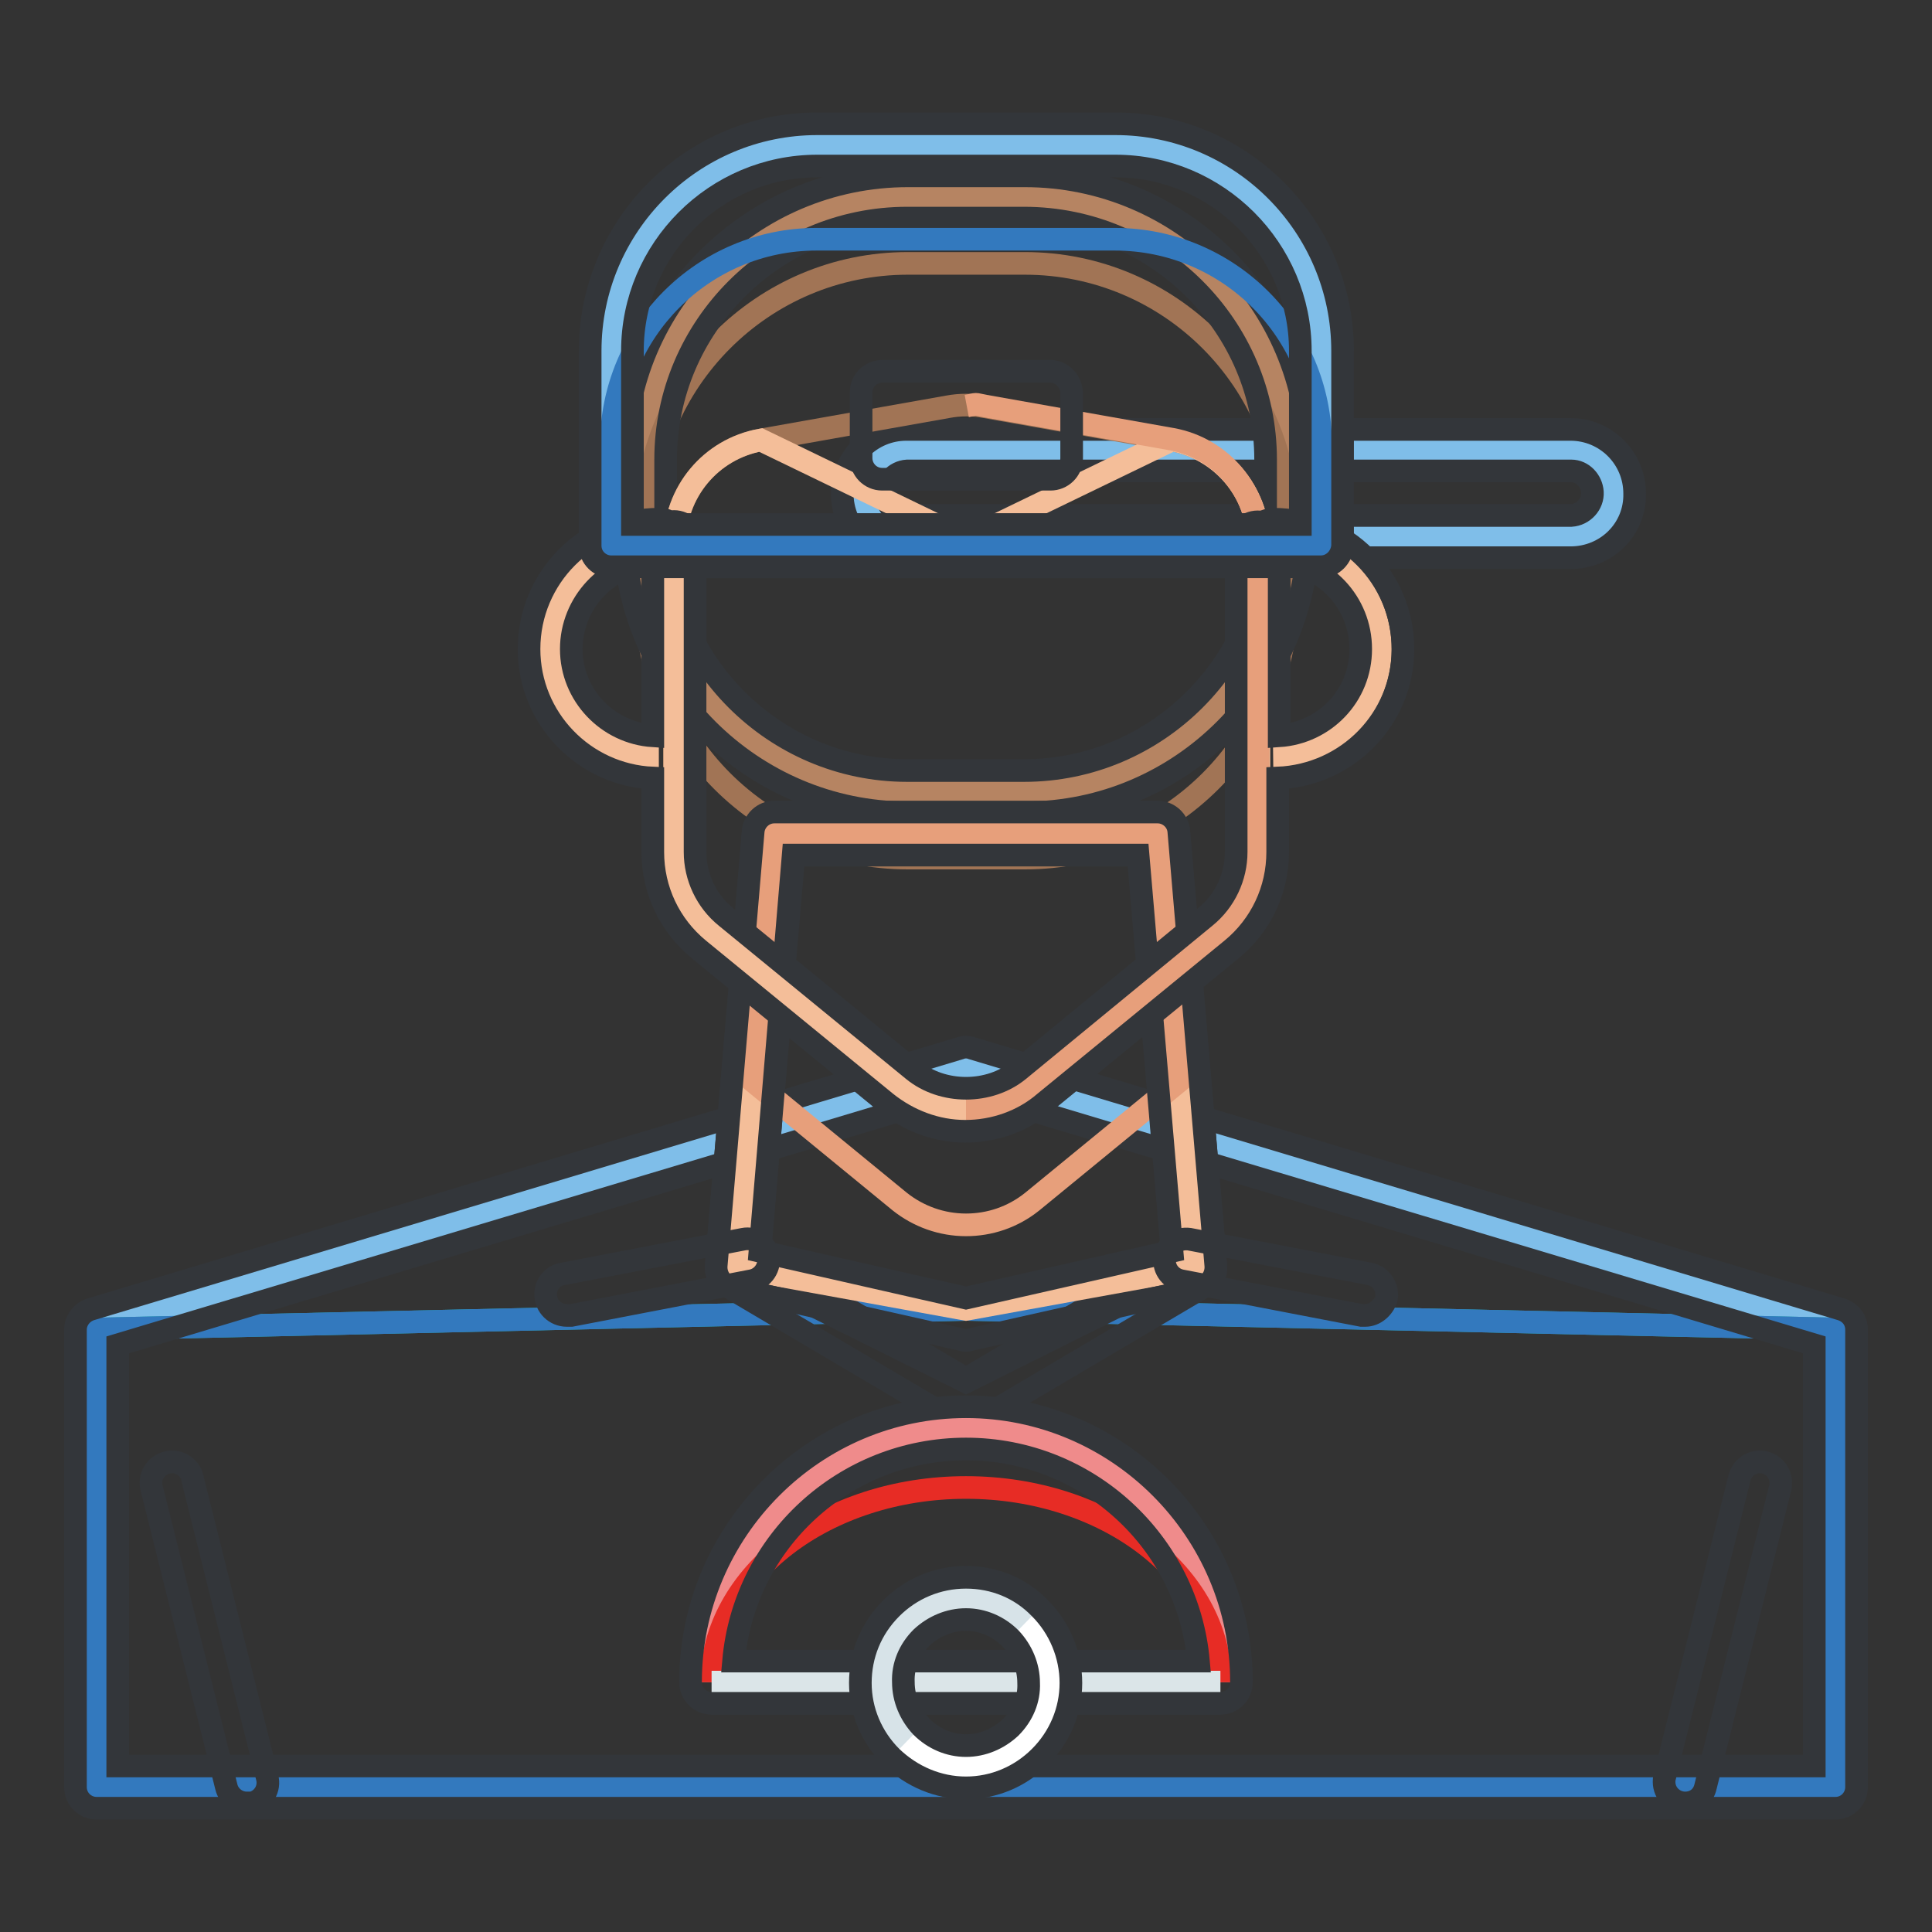 <?xml version="1.0" encoding="utf-8"?>
<!-- Svg Vector Icons : http://www.onlinewebfonts.com/icon -->
<!DOCTYPE svg PUBLIC "-//W3C//DTD SVG 1.1//EN" "http://www.w3.org/Graphics/SVG/1.1/DTD/svg11.dtd">
<svg version="1.1" xmlns="http://www.w3.org/2000/svg" xmlns:xlink="http://www.w3.org/1999/xlink" x="0px" y="0px" viewBox="0 0 256 256" enable-background="new 0 0 256 256" xml:space="preserve">
<rect x="0" y="0" width="256" height="256" fill="#333333" stroke="none"/>
<g> <path stroke-width="3" fill-opacity="0" stroke="#7fbee9"  d="M213.9,65.4c0,3.2-2.6,5.8-5.8,5.8l0,0h-88c-3.2-0.1-5.7-2.7-5.7-5.9c0.1-3.1,2.6-5.6,5.7-5.7h88 C211.3,59.6,213.9,62.2,213.9,65.4L213.9,65.4z"/> <path stroke-width="3" fill-opacity="0" stroke="#33363a"  d="M208.1,73.9h-88c-4.7,0-8.5-3.8-8.5-8.5c0-4.7,3.8-8.5,8.5-8.5h88c4.7,0,8.5,3.8,8.5,8.5 C216.7,70.1,212.9,73.9,208.1,73.9z M120.2,62.4c-1.6,0.1-2.9,1.5-2.8,3.1c0.1,1.5,1.3,2.8,2.8,2.8h88c1.6-0.1,2.9-1.5,2.8-3.1 c-0.1-1.5-1.3-2.8-2.8-2.8H120.2z"/> <path stroke-width="3" fill-opacity="0" stroke="#b68462"  d="M170.6,70.1c0,19.2-15.6,34.8-34.8,34.8h-15.5c-19.2,0-34.8-15.6-34.8-34.8v-9.2 c0-19.2,15.6-34.8,34.8-34.8h15.5c19.2,0,34.8,15.6,34.8,34.8V70.1z"/> <path stroke-width="3" fill-opacity="0" stroke="#a17455"  d="M170.6,78.9c0,19.2-15.6,34.8-34.8,34.8h-15.5c-19.2,0-34.8-15.6-34.8-34.8v-9.2 c0-19.2,15.6-34.8,34.8-34.8h15.5c19.2,0,34.8,15.6,34.8,34.8V78.9z"/> <path stroke-width="3" fill-opacity="0" stroke="#33363a"  d="M135.8,107.7h-15.5c-20.7,0-37.6-16.9-37.6-37.6v-9.2c0-20.7,16.9-37.6,37.6-37.6h15.5 c20.7,0,37.6,16.9,37.6,37.6v9.2C173.3,90.8,156.5,107.7,135.8,107.7z M120.2,28.9c-17.6,0-32,14.4-32,32v9.2c0,17.6,14.4,32,32,32 h15.5c17.6,0,32-14.4,32-32v-9.2c0-17.6-14.4-32-32-32H120.2z"/> <path stroke-width="3" fill-opacity="0" stroke="#4a6366"  d="M128,141.6L12.8,176.2v60.6h230.4v-60.6L128,141.6z"/> <path stroke-width="3" fill-opacity="0" stroke="#7fbee9"  d="M128,141.6L12.8,176.2v60.6h230.4v-60.6L128,141.6z"/> <path stroke-width="3" fill-opacity="0" stroke="#1fa9a9"  d="M128,173.5l-115.2,2.6v60.6h230.4v-60.6L128,173.5z"/> <path stroke-width="3" fill-opacity="0" stroke="#3379be"  d="M128,173.5l-115.2,2.6v60.6h230.4v-60.6L128,173.5z"/> <path stroke-width="3" fill-opacity="0" stroke="#33363a"  d="M243.2,239.6H12.8c-1.5,0-2.8-1.2-2.8-2.8l0,0v-60.6c0-1.2,0.8-2.3,2-2.7l115.2-34.6c0.5-0.2,1.1-0.2,1.6,0 L244,173.5c1.2,0.4,2,1.4,2,2.7v60.6C246,238.3,244.8,239.6,243.2,239.6L243.2,239.6z M15.6,234h224.8v-55.8L128,144.5L15.6,178.2 V234z"/> <path stroke-width="3" fill-opacity="0" stroke="#33363a"  d="M102.6,110.5L97.7,168l30.3,15.1l30.3-15.1l-4.9-57.5H102.6z"/> <path stroke-width="3" fill-opacity="0" stroke="#33363a"  d="M128,188.7c-0.5,0-1-0.1-1.4-0.4l-30.3-17.9c-0.9-0.5-1.5-1.6-1.4-2.6l4.9-57.5c0.1-1.4,1.3-2.6,2.8-2.6 h50.8c1.4,0,2.7,1.1,2.8,2.6l4.9,57.5c0.1,1.1-0.4,2.1-1.4,2.6l-30.3,17.9C129,188.6,128.5,188.7,128,188.7z M100.6,166.5 l27.4,16.2l27.4-16.2l-4.5-53.2h-45.7L100.6,166.5z"/> <path stroke-width="3" fill-opacity="0" stroke="#f4be99"  d="M102.6,110.5L97.7,168l30.3,5.5l30.3-5.5l-4.9-57.5H102.6z"/> <path stroke-width="3" fill-opacity="0" stroke="#e79f7b"  d="M153.4,110.5h-50.8l-2.8,32.8l19.4,15.9c2.5,2,5.6,3.1,8.8,3.1c3.1,0,6.2-1,8.8-3.1l19.4-15.9L153.4,110.5z "/> <path stroke-width="3" fill-opacity="0" stroke="#33363a"  d="M128,177.6c-0.2,0-0.4,0-0.6-0.1l-30.3-6.8c-1.4-0.3-2.3-1.6-2.2-3l4.9-57.5c0.1-1.4,1.3-2.6,2.8-2.6h50.8 c1.4,0,2.7,1.1,2.8,2.6l4.9,57.5c0.1,1.4-0.8,2.7-2.2,3l-30.3,6.8C128.4,177.6,128.2,177.6,128,177.6L128,177.6z M100.7,165.8 L128,172l27.3-6.2l-4.5-52.5h-45.7L100.7,165.8z"/> <path stroke-width="3" fill-opacity="0" stroke="#f4be99"  d="M87.3,100.3c-7.9,0-14.4-6.4-14.4-14.4c0,0,0,0,0,0c0-7.9,6.4-14.4,14.4-14.4 M168.7,71.6 c7.9,0.1,14.3,6.6,14.2,14.6c-0.1,7.8-6.4,14.1-14.2,14.2"/> <path stroke-width="3" fill-opacity="0" stroke="#a17455"  d="M155.3,58.3l-24.8-4.4c-1.6-0.3-3.3-0.3-4.9,0l-24.8,4.4c-6.6,1.2-11.4,6.9-11.4,13.7v40.9 c0,4.2,1.9,8.1,5.1,10.7l24.8,20.3c2.5,2,5.6,3.1,8.8,3.1c3.1,0,6.2-1,8.8-3.1l24.8-20.3c3.2-2.6,5.1-6.6,5.1-10.7V71.9 C166.7,65.2,161.9,59.5,155.3,58.3L155.3,58.3z"/> <path stroke-width="3" fill-opacity="0" stroke="#f4be99"  d="M155.3,58.3l-24.8,12c-1.6-0.3-3.3-0.3-4.9,0l-24.8-12c-6.6,1.2-11.4,6.9-11.4,13.7v40.9 c0,4.2,1.9,8.1,5.1,10.7l24.8,20.3c2.5,2,5.6,3.1,8.8,3.1c3.1,0,6.2-1,8.8-3.1l24.8-20.3c3.2-2.6,5.1-6.6,5.1-10.7V71.9 C166.7,65.2,161.9,59.5,155.3,58.3L155.3,58.3z"/> <path stroke-width="3" fill-opacity="0" stroke="#e79f7b"  d="M128,147.1c3.1,0,6.2-1,8.8-3.1l24.8-20.3c3.2-2.6,5.1-6.6,5.1-10.7V71.9c0-6.7-4.8-12.5-11.4-13.7 l-24.8-4.4c-1.6-0.3-0.8-0.3-2.4,0"/> <path stroke-width="3" fill-opacity="0" stroke="#33363a"  d="M185.9,86c0-9.5-7.7-17.2-17.2-17.2c-0.5,0-1,0.2-1.5,0.4c-1.5-0.3-3,0.7-3.3,2.2c0,0.2-0.1,0.4-0.1,0.6 v40.9c0,3.3-1.5,6.5-4.1,8.6L135,141.8c-3.9,3.2-10.1,3.2-14,0l-24.8-20.3c-2.6-2.1-4.1-5.3-4.1-8.6V71.9c0-1.5-1.3-2.8-2.8-2.8 c-0.2,0-0.4,0-0.5,0.1c-0.4-0.3-0.9-0.4-1.5-0.4c-9.5,0-17.2,7.7-17.2,17.2c0,9.2,7.3,16.7,16.4,17.1v9.8c0,5,2.2,9.7,6.1,12.9 l24.8,20.3c3,2.4,6.7,3.8,10.5,3.8c3.8,0,7.6-1.3,10.5-3.8l24.8-20.3c3.9-3.2,6.1-7.9,6.1-12.9v-9.8 C178.6,102.7,185.9,95.2,185.9,86L185.9,86z M75.7,86c0-6.1,4.8-11.2,10.8-11.6v23.1C80.5,97.1,75.7,92.1,75.7,86z M169.5,97.5 V74.4c6,0.4,10.8,5.4,10.8,11.6S175.5,97.1,169.5,97.5z"/> <path stroke-width="3" fill-opacity="0" stroke="#33363a"  d="M32.7,238.9c-1.3,0-2.4-0.9-2.7-2.1l-9.9-39.6c-0.4-1.5,0.5-3,2-3.4c1.5-0.4,3,0.5,3.4,2c0,0,0,0.1,0,0.1 l9.9,39.6c0.4,1.5-0.5,3-2,3.4C33.2,238.9,33,238.9,32.7,238.9z M223.3,238.9c-1.5,0-2.8-1.2-2.8-2.8c0-0.2,0-0.5,0.1-0.7l9.9-39.6 c0.4-1.5,1.9-2.4,3.4-2c1.5,0.4,2.3,1.9,2,3.3l-9.9,39.6C225.7,238.1,224.6,238.9,223.3,238.9z"/> <path stroke-width="3" fill-opacity="0" stroke="#7fbee9"  d="M147.7,19.2h-39.5C93.2,19.2,81,31.4,81,46.5v25.8h94V46.5C175,31.4,162.8,19.2,147.7,19.2z"/> <path stroke-width="3" fill-opacity="0" stroke="#3379be"  d="M147.7,31.7h-39.5C93.2,31.7,81,43.9,81,59v13.3h94V59C175,43.9,162.8,31.7,147.7,31.7z"/> <path stroke-width="3" fill-opacity="0" stroke="#33363a"  d="M175,75.1H81c-1.5,0-2.8-1.2-2.8-2.8l0,0V46.5c0-16.6,13.5-30.1,30.1-30.1h39.5c16.6,0,30.1,13.5,30.1,30.1 v25.8C177.8,73.8,176.6,75.1,175,75.1L175,75.1z M83.8,69.5h88.5v-23c0-13.5-11-24.5-24.5-24.5h-39.5c-13.5,0-24.5,11-24.5,24.5 V69.5L83.8,69.5z"/> <path stroke-width="3" fill-opacity="0" stroke="#33363a"  d="M139.2,49.2h-22.3c-1.5,0-2.8,1.2-2.8,2.8l0,0v8.7c0,1.5,1.2,2.8,2.8,2.8l0,0h22.3c1.5,0,2.8-1.2,2.8-2.8 l0,0V52C141.9,50.5,140.7,49.2,139.2,49.2L139.2,49.2z"/> <path stroke-width="3" fill-opacity="0" stroke="#33363a"  d="M75.1,174.3c-1.5,0-2.8-1.2-2.8-2.8c0-1.3,0.9-2.5,2.3-2.7l23.9-4.6c1.5-0.3,3,0.7,3.3,2.2s-0.7,3-2.2,3.3 l-23.9,4.6C75.5,174.3,75.3,174.3,75.1,174.3z M180.9,174.3c-0.2,0-0.4,0-0.5,0l-23.9-4.6c-1.5-0.3-2.5-1.8-2.1-3.3 c0.3-1.5,1.7-2.4,3.2-2.2l23.9,4.6c1.5,0.3,2.5,1.8,2.2,3.3C183.3,173.3,182.2,174.3,180.9,174.3z"/> <path stroke-width="3" fill-opacity="0" stroke="#ef8b8b"  d="M94.3,222.9c0-18.6,15.1-33.7,33.7-33.7c18.6,0,33.7,15.1,33.7,33.7"/> <path stroke-width="3" fill-opacity="0" stroke="#e72c25"  d="M94.3,222.9c0-14.2,15.1-25.8,33.7-25.8c18.6,0,33.7,11.6,33.7,25.8"/> <path stroke-width="3" fill-opacity="0" stroke="#ffffff"  d="M161.7,222.9H94.3"/> <path stroke-width="3" fill-opacity="0" stroke="#dbe5e8"  d="M161.7,222.9H94.3"/> <path stroke-width="3" fill-opacity="0" stroke="#33363a"  d="M128,186.4c-20.1,0-36.5,16.4-36.5,36.5c0,1.5,1.2,2.8,2.8,2.8l0,0h67.4c1.5,0,2.8-1.2,2.8-2.8l0,0 C164.5,202.8,148.1,186.4,128,186.4z M128,192c16.1,0,29.4,12.4,30.8,28.1H97.2C98.6,204.3,111.9,192,128,192z"/> <path stroke-width="3" fill-opacity="0" stroke="#ffffff"  d="M135.9,215.1c4.4,4.3,4.4,11.4,0,15.7c0,0,0,0,0,0c-4.3,4.4-11.4,4.4-15.8,0s-4.4-11.4,0-15.8 C124.5,210.7,131.5,210.7,135.9,215.1L135.9,215.1z"/> <path stroke-width="3" fill-opacity="0" stroke="#d7e3e8"  d="M120.1,230.8c-4.4-4.3-4.3-11.4,0-15.8c4.4-4.3,11.4-4.3,15.8,0l0,0"/> <path stroke-width="3" fill-opacity="0" stroke="#33363a"  d="M128,236.9c-3.7,0-7.2-1.5-9.9-4.1c-2.6-2.6-4.1-6.1-4.1-9.8c0-3.7,1.4-7.2,4.1-9.9 c2.6-2.6,6.1-4.1,9.9-4.1c3.7,0,7.2,1.4,9.8,4.1c2.6,2.6,4.1,6.2,4.1,9.9c0,3.7-1.5,7.2-4.1,9.8C135.2,235.4,131.7,236.9,128,236.9 L128,236.9L128,236.9z M128,214.6c-2.2,0-4.3,0.9-5.9,2.4c-1.6,1.6-2.5,3.7-2.4,5.9c0,2.2,0.9,4.3,2.4,5.9c1.6,1.6,3.7,2.5,5.9,2.5 h0c2.2,0,4.3-0.9,5.9-2.4c1.6-1.6,2.5-3.7,2.4-5.9c0-2.2-0.9-4.3-2.4-5.9l0,0C132.3,215.5,130.2,214.6,128,214.6L128,214.6z"/></g>
</svg>